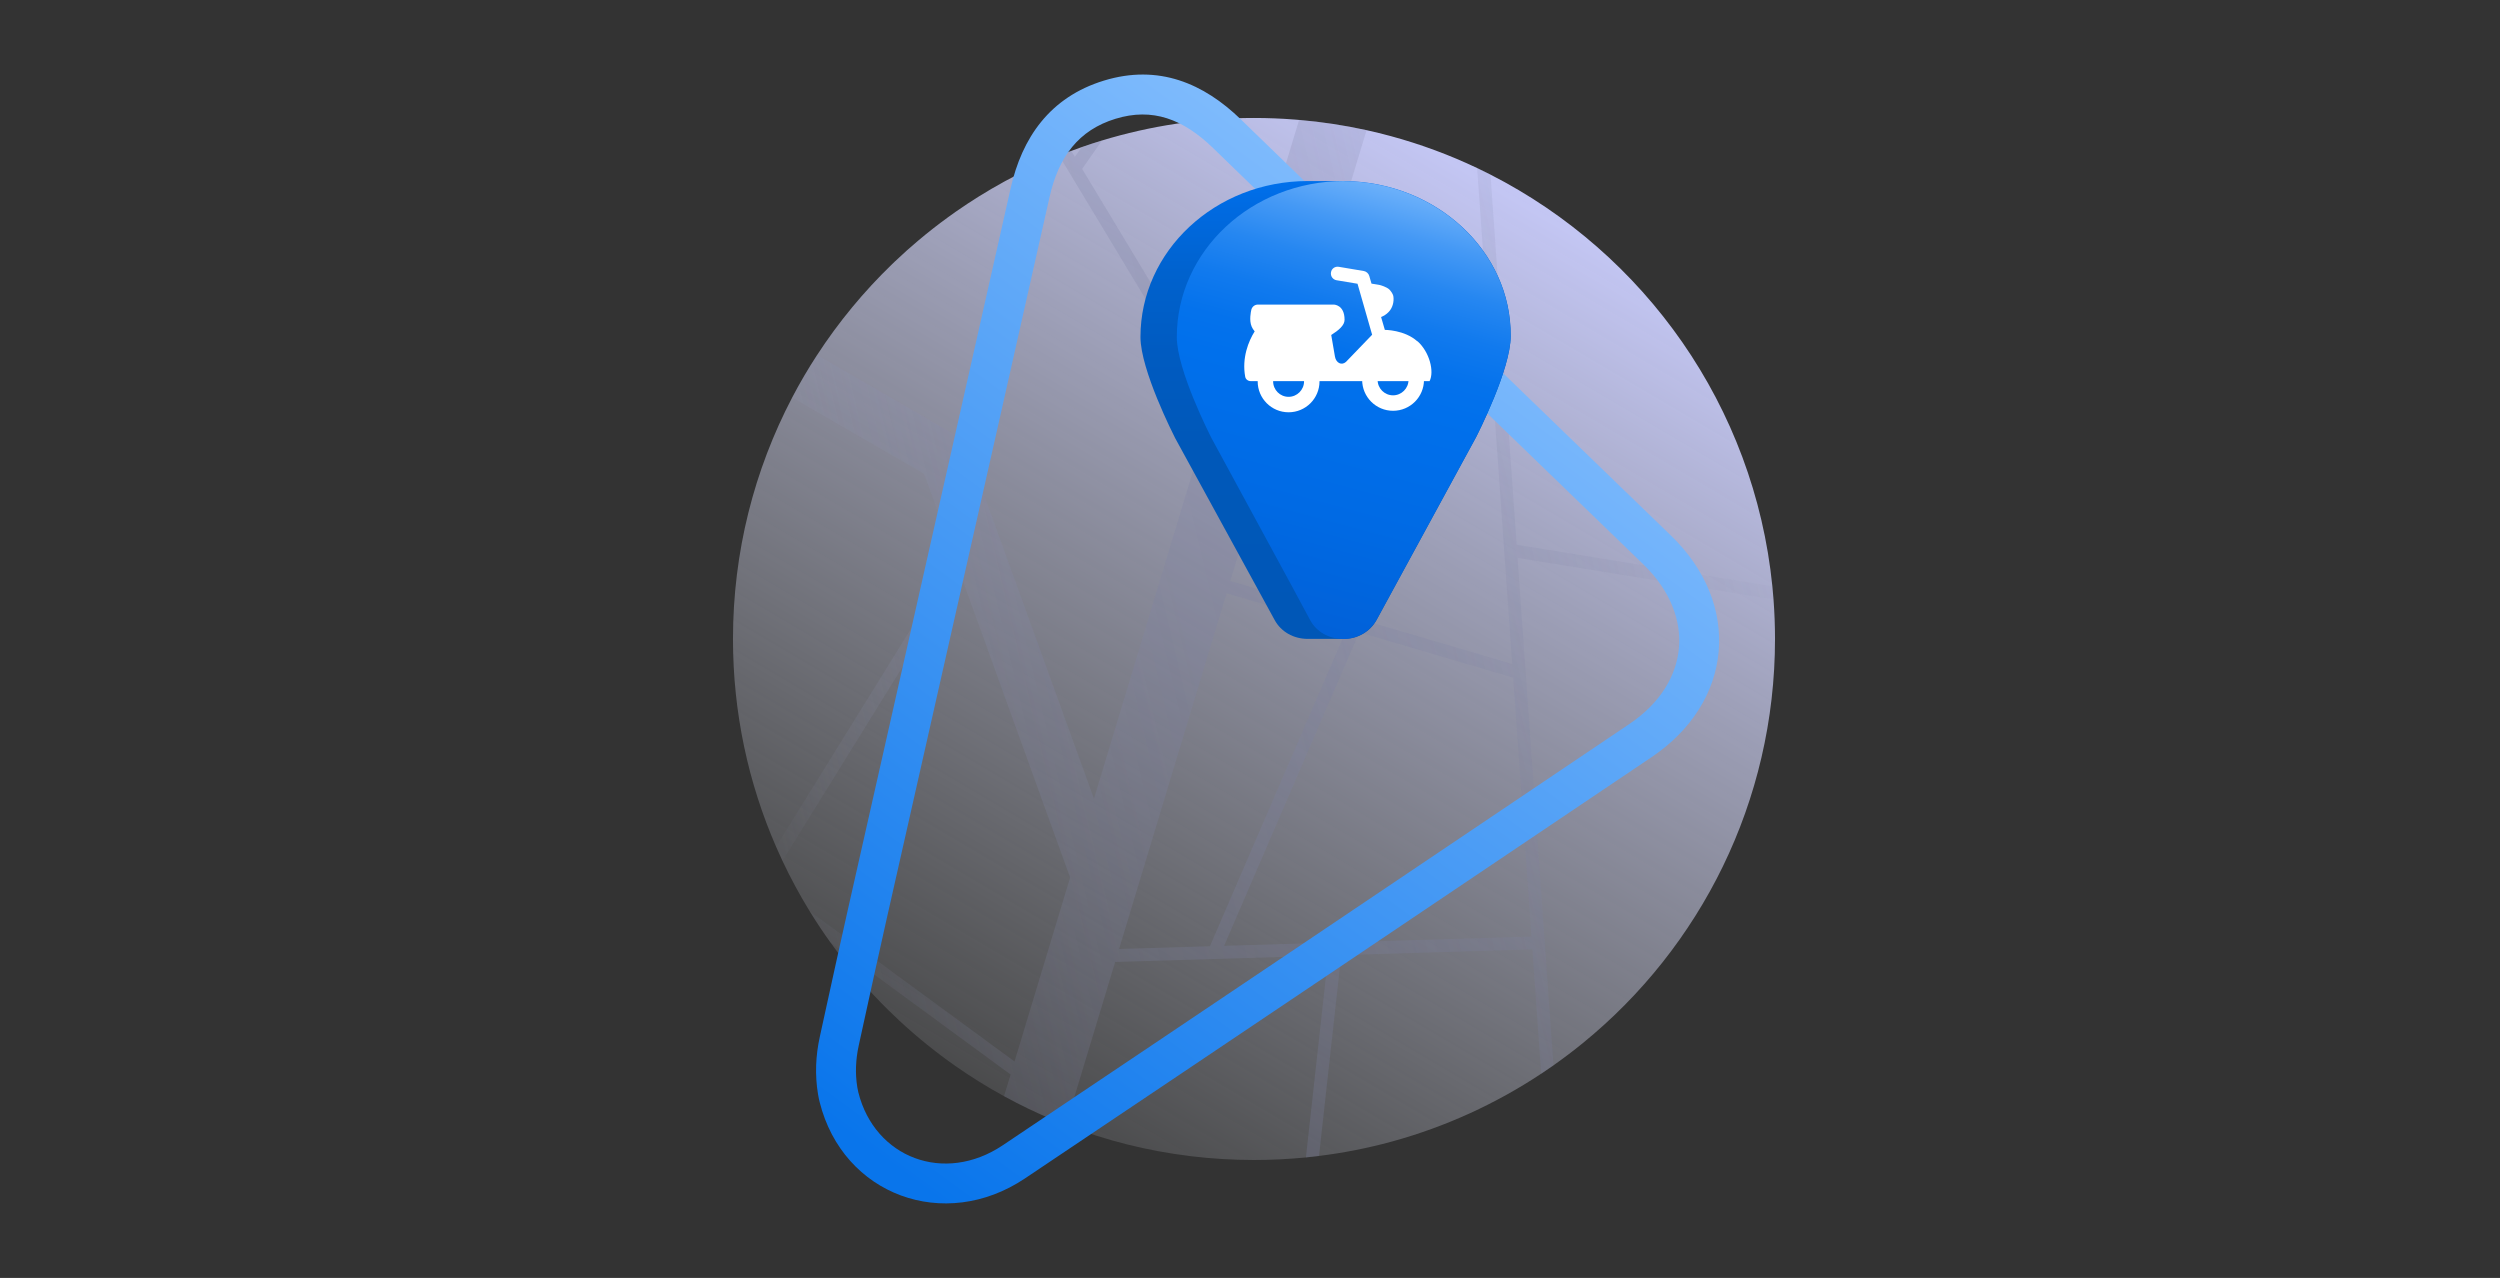 <svg width="313" height="160" viewBox="0 0 313 160" fill="none" xmlns="http://www.w3.org/2000/svg">
<rect x="0" y="0" width="313" height="160" fill="#333333" stroke="none"/>
<path d="M217.936 15.785V16.051C217.933 15.911 217.936 15.814 217.936 15.785Z" fill="#00A969"/>
<path d="M222.231 79.999C222.231 100.404 212.861 118.619 198.19 130.581C196.992 131.557 195.759 132.491 194.494 133.382L194.467 133.401L192.968 134.422L192.953 134.432C187.302 138.176 181.032 141.061 174.33 142.903C174.265 142.92 174.199 142.94 174.134 142.956C171.213 143.748 168.21 144.345 165.141 144.724C164.598 144.794 164.052 144.856 163.502 144.91C161.365 145.122 159.195 145.231 157 145.231C154.325 145.231 151.691 145.069 149.101 144.755C143.649 144.098 138.403 142.766 133.452 140.844C132.942 140.648 132.435 140.446 131.933 140.236C129.796 139.347 127.72 138.348 125.704 137.244C123.606 136.098 121.581 134.835 119.63 133.471C117.167 131.745 114.826 129.855 112.629 127.815C112.16 127.38 111.699 126.938 111.243 126.489C108.585 123.872 106.149 121.028 103.966 117.986H103.964C103.056 116.721 102.194 115.422 101.376 114.092C100.128 112.057 98.986 109.949 97.962 107.777C97.687 107.192 97.419 106.601 97.163 106.007C93.691 98.038 91.769 89.243 91.769 79.999C91.769 69.091 94.447 58.809 99.179 49.775C100.135 47.952 101.173 46.178 102.293 44.461C104.992 40.311 108.155 36.487 111.704 33.062C111.82 32.948 111.936 32.839 112.052 32.728C113 31.825 113.976 30.951 114.978 30.109C116.18 29.095 117.421 28.122 118.696 27.197C119.022 26.958 119.35 26.722 119.683 26.492C121.598 25.155 123.587 23.916 125.644 22.787C125.714 22.748 125.782 22.712 125.852 22.671C126.233 22.463 126.617 22.26 127.003 22.062C127.592 21.753 128.186 21.456 128.787 21.167C130.038 20.568 131.308 20.008 132.602 19.486C133.053 19.305 133.507 19.127 133.963 18.955C134.017 18.936 134.072 18.914 134.125 18.895C134.473 18.762 134.821 18.634 135.171 18.511C135.255 18.482 135.34 18.451 135.424 18.422C136.264 18.127 137.114 17.849 137.971 17.589C143.992 15.756 150.38 14.769 157 14.769C158.741 14.769 160.465 14.839 162.172 14.974C162.331 14.986 162.49 15.001 162.647 15.015C165.52 15.259 168.34 15.691 171.095 16.297C172.116 16.522 173.13 16.77 174.134 17.043C177.881 18.06 181.493 19.402 184.938 21.039C185.501 21.304 186.056 21.579 186.609 21.862C205.896 31.702 219.636 50.861 221.9 73.401C221.956 73.949 222.004 74.501 222.045 75.054C222.168 76.686 222.231 78.335 222.231 79.999Z" fill="url(#paint0_linear_8317_13884)"/>
<path opacity="0.26" d="M222.045 75.054C222.004 74.502 221.956 73.949 221.9 73.401L189.885 68.203L186.609 21.862C186.056 21.58 185.501 21.304 184.938 21.039L189.327 83.13L154.036 72.739L171.095 16.297C168.34 15.691 165.52 15.259 162.647 15.015L152.343 49.111L135.485 21.148L137.971 17.589C137.114 17.85 136.264 18.127 135.424 18.422L134.574 19.639L134.125 18.895C134.072 18.914 134.017 18.936 133.964 18.955C133.507 19.127 133.053 19.305 132.602 19.486L133.843 21.543L151.716 51.188L136.962 99.998L120.857 55.453C120.777 55.231 120.62 55.043 120.415 54.925L102.293 44.462C101.173 46.178 100.135 47.953 99.179 49.775L115.388 59.135C115.594 59.253 115.75 59.439 115.833 59.664L119.526 69.883L97.163 106.007C97.419 106.601 97.687 107.192 97.962 107.777L120.224 71.815L133.978 109.87L127.02 132.897L101.376 114.092C102.194 115.422 103.056 116.721 103.964 117.984H103.966L126.525 134.529L125.704 137.245C127.72 138.348 129.797 139.347 131.933 140.236C132.435 140.446 132.942 140.649 133.452 140.844L139.62 120.437L166.298 119.633L163.502 144.91C164.052 144.857 164.598 144.794 165.141 144.724L167.923 119.582L191.853 118.86L192.954 134.432L192.968 134.422L194.467 133.401L194.494 133.382L190.001 69.852L222.045 75.054ZM140.11 118.812L153.57 74.279L168.625 78.714L151.484 118.469L140.11 118.812ZM191.739 117.255L153.258 118.416L170.18 79.171L189.448 84.844L191.739 117.255Z" fill="url(#paint1_linear_8317_13884)"/>
<path fill-rule="evenodd" clip-rule="evenodd" d="M151.889 18.547C148.125 14.893 144.283 13.456 139.668 14.87C135.041 16.288 132.54 19.614 131.4 24.691C127.042 44.095 122.657 63.495 118.273 82.894C115.848 93.622 113.424 104.349 111.004 115.076C110.042 119.343 109.107 123.613 108.202 127.749C107.971 128.805 107.742 129.853 107.515 130.889C107.132 132.637 107.054 134.402 107.331 136.097C107.335 136.119 107.339 136.141 107.342 136.163C107.379 136.385 107.419 136.583 107.467 136.774C109.522 144.946 118.219 148.298 125.544 143.388C150.962 126.353 176.346 109.262 201.732 92.169L203.993 90.647C207.923 88.001 209.897 84.553 210.2 81.138C210.504 77.724 209.169 73.976 205.756 70.666C197.84 62.994 189.905 55.327 181.967 47.659C171.931 37.963 161.892 28.264 151.889 18.547ZM102.427 137.054C102.423 137.033 102.419 137.012 102.416 136.991C102.009 134.575 102.128 132.139 102.636 129.82C102.862 128.788 103.091 127.743 103.321 126.688C104.227 122.551 105.166 118.26 106.132 113.976C108.552 103.245 110.977 92.516 113.402 81.787C117.786 62.391 122.169 42.997 126.526 23.596C127.95 17.259 131.43 12.17 138.205 10.093C145.068 7.99 150.729 10.458 155.368 14.963C165.375 24.683 175.399 34.367 185.426 44.054C193.362 51.721 201.299 59.389 209.232 67.079C213.561 71.276 215.632 76.449 215.176 81.58C214.72 86.711 211.77 91.433 206.783 94.791L204.513 96.32C179.13 113.409 153.744 130.502 128.324 147.539C118.245 154.294 105.553 149.652 102.623 137.991L102.622 137.988C102.543 137.673 102.48 137.364 102.427 137.054Z" fill="url(#paint2_linear_8317_13884)"/>
<path d="M168.287 22.667H163.736C152.174 22.667 142.786 31.401 142.786 42.199C142.786 46.319 146.934 54.462 147.135 54.863L159.588 77.63C160.384 79.105 161.965 79.99 163.736 79.99H168.287C169.963 79.99 171.543 79.105 172.339 77.63L184.792 54.757C184.993 54.368 189.141 46.224 189.141 42.094C189.236 31.495 179.849 22.762 168.287 22.667Z" fill="url(#paint3_linear_8317_13884)"/>
<path d="M168.286 22.667C156.724 22.667 147.336 31.401 147.336 42.199C147.336 46.319 151.483 54.462 151.685 54.863L161.762 73.415L164.032 77.64C164.828 79.115 166.408 80 168.18 80C169.856 80 171.436 79.115 172.327 77.64L184.78 54.768C184.982 54.378 189.129 46.234 189.129 42.105C189.225 31.506 179.837 22.772 168.275 22.677L168.286 22.667Z" fill="url(#paint4_linear_8317_13884)"/>
<path d="M177.456 42.737C175.832 41.285 173.382 41.301 173.382 41.301L172.913 39.693C173.257 39.553 173.585 39.35 173.85 39.069C174.334 38.585 174.568 37.789 174.443 37.055C174.381 36.774 174.131 36.431 173.944 36.243C173.616 35.931 172.882 35.713 172.742 35.681L171.712 35.51L171.431 34.542C171.337 34.23 171.072 33.996 170.759 33.933L167.606 33.403C167.138 33.325 166.701 33.637 166.639 34.105C166.561 34.573 166.873 35.01 167.341 35.088L169.963 35.525L171.79 41.91L168.512 45.312C167.965 45.796 167.279 45.437 167.138 44.657L166.67 41.941C167.606 41.348 168.34 40.739 168.34 40.036C168.34 38.148 167.013 38.132 166.966 38.132H157.492C157.102 38.132 156.758 38.398 156.664 38.788C156.618 39.006 156.368 40.114 156.711 40.895C156.789 41.082 156.914 41.285 157.086 41.488C156.321 42.69 155.463 44.813 155.9 47.17C155.962 47.498 156.259 47.716 156.586 47.716H178.985C179.594 46.514 178.985 44.079 177.471 42.721L177.456 42.737Z" fill="white"/>
<path d="M174.412 43.689C172.273 43.689 170.541 45.422 170.541 47.56C170.541 49.698 172.273 51.431 174.412 51.431C176.55 51.431 178.283 49.698 178.283 47.56C178.283 45.422 176.55 43.689 174.412 43.689ZM174.412 49.495C173.335 49.495 172.476 48.621 172.476 47.56C172.476 46.498 173.35 45.624 174.412 45.624C175.473 45.624 176.347 46.498 176.347 47.56C176.347 48.621 175.473 49.495 174.412 49.495Z" fill="white"/>
<path d="M161.332 43.876C159.193 43.876 157.461 45.609 157.461 47.747C157.461 49.886 159.193 51.618 161.332 51.618C163.47 51.618 165.203 49.886 165.203 47.747C165.203 45.609 163.47 43.876 161.332 43.876ZM161.332 49.683C160.255 49.683 159.396 48.809 159.396 47.747C159.396 46.686 160.27 45.812 161.332 45.812C162.393 45.812 163.267 46.686 163.267 47.747C163.267 48.809 162.393 49.683 161.332 49.683Z" fill="white"/>
<defs>
<linearGradient id="paint0_linear_8317_13884" x1="193.707" y1="17.751" x2="111.332" y2="157.45" gradientUnits="userSpaceOnUse">
<stop stop-color="#CACDFF"/>
<stop offset="1" stop-color="#D2D5D6" stop-opacity="0"/>
</linearGradient>
<linearGradient id="paint1_linear_8317_13884" x1="91.62" y1="95.281" x2="227.68" y2="63.217" gradientUnits="userSpaceOnUse">
<stop stop-color="#A9AED3" stop-opacity="0"/>
<stop offset="0.08" stop-color="#9BA0C5" stop-opacity="0.29"/>
<stop offset="0.17" stop-color="#9094B8" stop-opacity="0.54"/>
<stop offset="0.26" stop-color="#878BAF" stop-opacity="0.74"/>
<stop offset="0.34" stop-color="#8185A8" stop-opacity="0.88"/>
<stop offset="0.41" stop-color="#7D81A4" stop-opacity="0.97"/>
<stop offset="0.48" stop-color="#7C80A3"/>
<stop offset="0.54" stop-color="#7C80A3" stop-opacity="0.94"/>
<stop offset="0.65" stop-color="#7C80A3" stop-opacity="0.77"/>
<stop offset="0.78" stop-color="#7C80A3" stop-opacity="0.5"/>
<stop offset="0.95" stop-color="#7C80A3" stop-opacity="0.13"/>
<stop offset="1" stop-color="#7C80A3" stop-opacity="0"/>
</linearGradient>
<linearGradient id="paint2_linear_8317_13884" x1="191.325" y1="18.294" x2="102.492" y2="139.405" gradientUnits="userSpaceOnUse">
<stop stop-color="#8EC4FF"/>
<stop offset="1" stop-color="#0975EB"/>
</linearGradient>
<linearGradient id="paint3_linear_8317_13884" x1="165.964" y1="80.105" x2="165.964" y2="22.698" gradientUnits="userSpaceOnUse">
<stop stop-color="#0057B7"/>
<stop offset="0.42" stop-color="#0058B9"/>
<stop offset="0.63" stop-color="#005BC1"/>
<stop offset="0.8" stop-color="#0062CE"/>
<stop offset="0.94" stop-color="#006AE1"/>
<stop offset="1" stop-color="#0070EC"/>
</linearGradient>
<linearGradient id="paint4_linear_8317_13884" x1="157.233" y1="81.749" x2="174.399" y2="18.183" gradientUnits="userSpaceOnUse">
<stop stop-color="#015ED5"/>
<stop offset="0.29" stop-color="#006AE4"/>
<stop offset="0.53" stop-color="#0070EC"/>
<stop offset="0.6" stop-color="#0472EC"/>
<stop offset="0.68" stop-color="#117AEE"/>
<stop offset="0.76" stop-color="#2687F1"/>
<stop offset="0.84" stop-color="#4599F5"/>
<stop offset="0.92" stop-color="#6BB0FA"/>
<stop offset="0.99" stop-color="#90C6FF"/>
</linearGradient>
</defs>
</svg>
